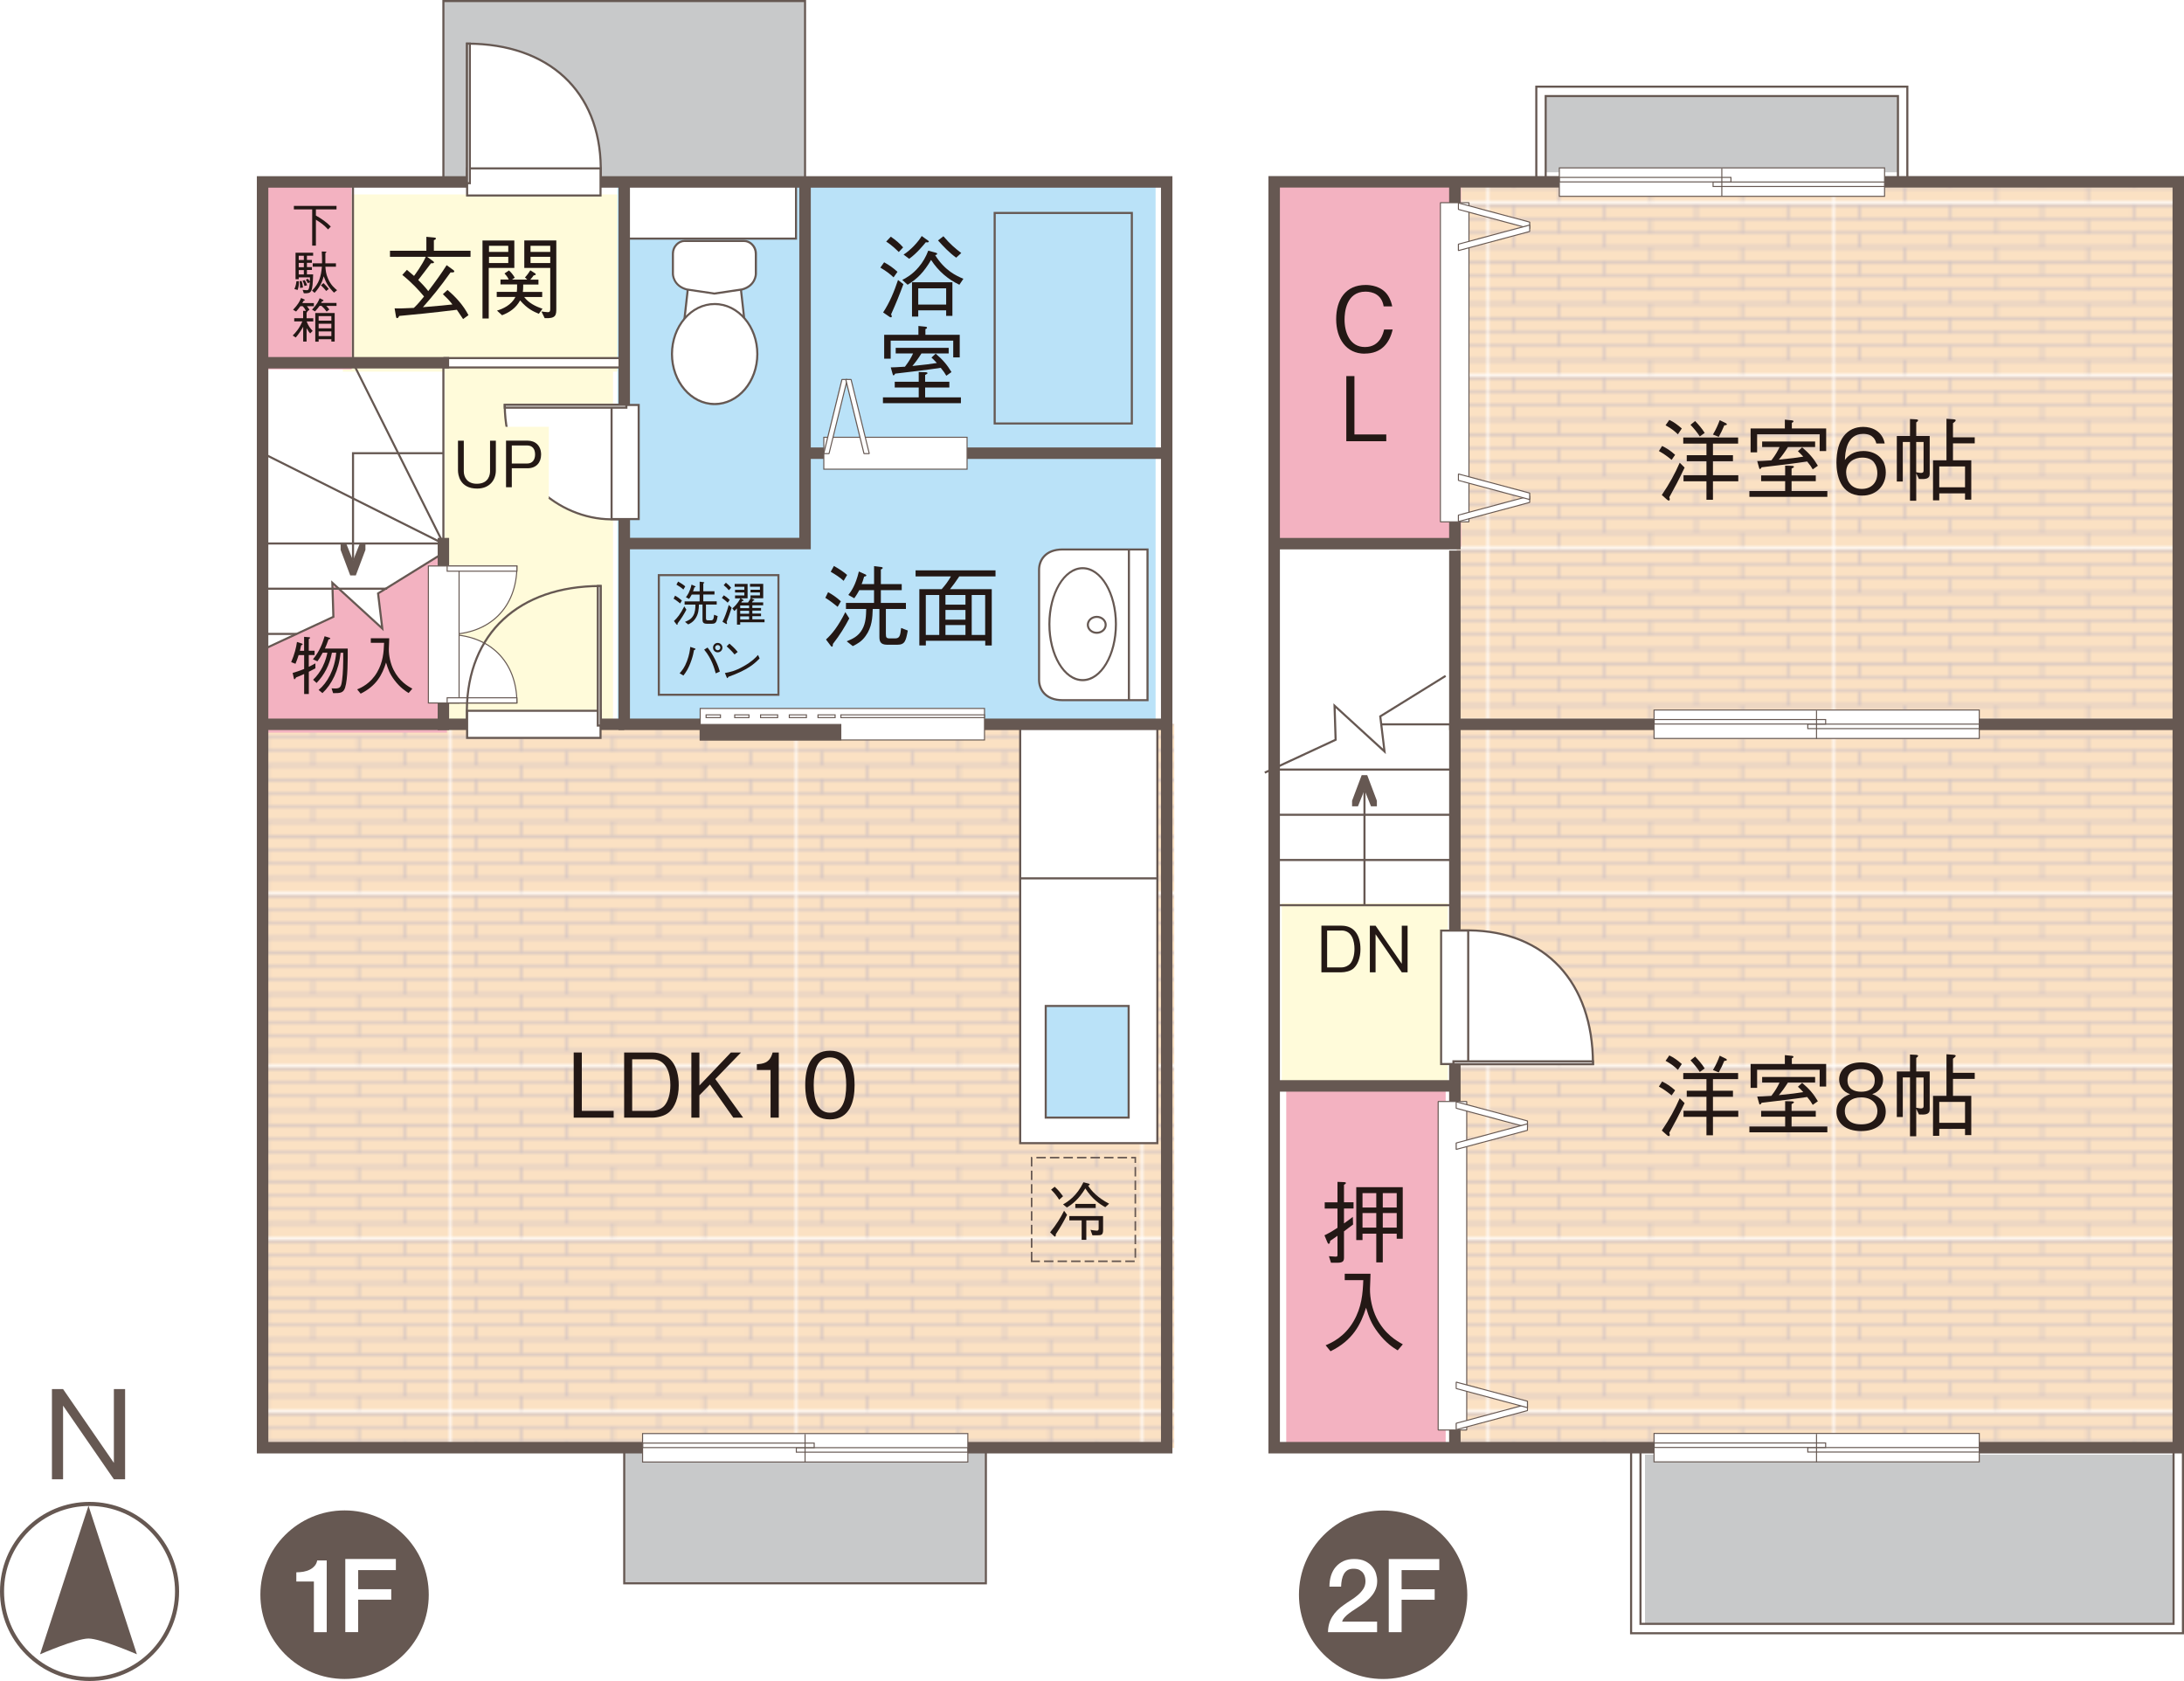 <?xml version="1.0" encoding="UTF-8"?><svg id="_イヤー_2" xmlns="http://www.w3.org/2000/svg" width="500" height="384.8" xmlns:xlink="http://www.w3.org/1999/xlink" viewBox="0 0 500 384.8"><defs><style>.cls-1{fill:#bae2f8;}.cls-2{fill:#fffbda;}.cls-3{fill:#fff;}.cls-4{fill:url(#_規パターンスウォッチ_26);}.cls-5{fill:#c8c9ca;}.cls-6{fill:#fbe1c3;}.cls-7{fill:#665852;}.cls-8{stroke:#c7bcc2;stroke-width:.5px;}.cls-8,.cls-9{fill:none;}.cls-10{fill:#f3b2c1;}.cls-11{fill:#231815;}</style><pattern id="_規パターンスウォッチ_26" x="0" y="0" width="106.35" height="51.29" patternTransform="translate(-2430.33 -1652.63) scale(.74 .76)" patternUnits="userSpaceOnUse" viewBox="0 0 106.35 51.29"><g><rect class="cls-9" width="106.35" height="51.29"/><rect class="cls-6" width="106.35" height="51.29"/><line class="cls-8" y1=".25" x2="106.35" y2=".25"/><line class="cls-8" y1="4.5" x2="106.35" y2="4.5"/><line class="cls-8" y1="8.75" x2="106.35" y2="8.75"/><line class="cls-8" y1="13" x2="106.35" y2="13"/><line class="cls-8" y1="17.25" x2="106.35" y2="17.25"/><line class="cls-8" y1="21.5" x2="106.35" y2="21.5"/><line class="cls-8" y1="25.75" x2="106.35" y2="25.75"/><line class="cls-8" y1="30.01" x2="106.35" y2="30.01"/><line class="cls-8" y1="34.26" x2="106.35" y2="34.26"/><line class="cls-8" y1="38.51" x2="106.35" y2="38.51"/><line class="cls-8" y1="42.76" x2="106.35" y2="42.76"/><line class="cls-8" y1="47.01" x2="106.35" y2="47.01"/><line class="cls-8" x1="7.54" y1=".25" x2="7.54" y2="4.5"/><line class="cls-8" x1="35.77" y1=".25" x2="35.77" y2="4.5"/><line class="cls-8" x1="64" y1=".25" x2="64" y2="4.5"/><line class="cls-8" x1="92.24" y1=".25" x2="92.24" y2="4.5"/><line class="cls-8" x1="21.66" y1="4.5" x2="21.66" y2="8.75"/><line class="cls-8" x1="49.89" y1="4.5" x2="49.89" y2="8.75"/><line class="cls-8" x1="78.12" y1="4.5" x2="78.12" y2="8.75"/><line class="cls-8" x1="7.54" y1="8.75" x2="7.54" y2="13"/><line class="cls-8" x1="35.77" y1="8.75" x2="35.77" y2="13"/><line class="cls-8" x1="64" y1="8.75" x2="64" y2="13"/><line class="cls-8" x1="92.24" y1="8.75" x2="92.24" y2="13"/><line class="cls-8" x1="21.66" y1="13.01" x2="21.66" y2="17.26"/><line class="cls-8" x1="49.89" y1="13.01" x2="49.89" y2="17.26"/><line class="cls-8" x1="78.12" y1="13.01" x2="78.12" y2="17.26"/><line class="cls-8" x1="7.54" y1="17.26" x2="7.54" y2="21.51"/><line class="cls-8" x1="35.77" y1="17.26" x2="35.77" y2="21.51"/><line class="cls-8" x1="64" y1="17.26" x2="64" y2="21.51"/><line class="cls-8" x1="92.24" y1="17.26" x2="92.24" y2="21.51"/><line class="cls-8" x1="21.66" y1="21.51" x2="21.66" y2="25.76"/><line class="cls-8" x1="49.89" y1="21.51" x2="49.89" y2="25.76"/><line class="cls-8" x1="78.12" y1="21.51" x2="78.12" y2="25.76"/><line class="cls-8" x1="7.54" y1="25.76" x2="7.54" y2="30.01"/><line class="cls-8" x1="35.77" y1="25.76" x2="35.77" y2="30.01"/><line class="cls-8" x1="64" y1="25.76" x2="64" y2="30.01"/><line class="cls-8" x1="92.24" y1="25.76" x2="92.24" y2="30.01"/><line class="cls-8" x1="21.66" y1="30.01" x2="21.66" y2="34.26"/><line class="cls-8" x1="49.89" y1="30.01" x2="49.89" y2="34.26"/><line class="cls-8" x1="78.12" y1="30.01" x2="78.12" y2="34.26"/><line class="cls-8" x1="7.54" y1="34.27" x2="7.54" y2="38.52"/><line class="cls-8" x1="35.77" y1="34.27" x2="35.77" y2="38.52"/><line class="cls-8" x1="64" y1="34.27" x2="64" y2="38.52"/><line class="cls-8" x1="92.24" y1="34.27" x2="92.24" y2="38.52"/><line class="cls-8" x1="21.66" y1="38.52" x2="21.66" y2="42.77"/><line class="cls-8" x1="49.89" y1="38.52" x2="49.89" y2="42.77"/><line class="cls-8" x1="78.12" y1="38.52" x2="78.12" y2="42.77"/><line class="cls-8" x1="7.54" y1="42.77" x2="7.54" y2="47.02"/><line class="cls-8" x1="35.77" y1="42.77" x2="35.77" y2="47.02"/><line class="cls-8" x1="64" y1="42.77" x2="64" y2="47.02"/><line class="cls-8" x1="92.24" y1="42.77" x2="92.24" y2="47.02"/><line class="cls-8" x1="21.66" y1="47.02" x2="21.66" y2="51.27"/><line class="cls-8" x1="49.89" y1="47.02" x2="49.89" y2="51.27"/><line class="cls-8" x1="78.12" y1="47.02" x2="78.12" y2="51.27"/></g></pattern></defs><g id="_イヤー_1-2"><g><g><path class="cls-7" d="M59.61,365.02c0-10.64,8.66-19.28,19.28-19.27,10.66,0,19.28,8.66,19.27,19.3,0,10.63-8.64,19.29-19.3,19.28-10.62,0-19.26-8.68-19.25-19.31Z"/><g><path class="cls-3" d="M67.84,359.92c.56,0,1.11-.05,1.64-.14,.53-.1,1.01-.25,1.44-.47,.43-.21,.8-.5,1.1-.84,.31-.35,.51-.77,.6-1.27h2.18v16.42h-2.94v-11.59h-4.02v-2.11Z"/><path class="cls-3" d="M79.07,356.87h11.56v2.54h-8.63v4.38h7.57v2.4h-7.58v7.43h-2.94v-16.75Z"/></g></g><g><path class="cls-7" d="M297.38,365.05c0-10.64,8.65-19.29,19.28-19.28,10.66,0,19.27,8.67,19.26,19.31,0,10.62-8.64,19.27-19.3,19.26-10.62,0-19.25-8.67-19.24-19.29Z"/><g><path class="cls-3" d="M315.24,373.62h-11.21c.02-1.37,.35-2.56,.99-3.57,.64-1.01,1.52-1.9,2.63-2.65,.53-.39,1.09-.77,1.67-1.13,.58-.37,1.11-.76,1.6-1.19,.49-.42,.88-.88,1.2-1.37,.31-.49,.48-1.06,.49-1.7,0-.3-.03-.61-.1-.95-.07-.34-.21-.65-.41-.94-.2-.29-.49-.53-.84-.73-.36-.2-.83-.29-1.41-.29-.53,0-.97,.11-1.32,.31-.35,.21-.63,.5-.85,.87-.21,.37-.37,.8-.47,1.3-.1,.5-.16,1.04-.18,1.62h-2.67c0-.91,.12-1.75,.36-2.52,.24-.77,.61-1.44,1.09-2s1.07-1,1.77-1.33c.7-.32,1.5-.48,2.43-.48,1,0,1.84,.16,2.51,.49,.67,.33,1.22,.74,1.63,1.24,.41,.5,.71,1.04,.88,1.63,.17,.59,.26,1.15,.26,1.68,0,.66-.1,1.25-.31,1.78-.2,.53-.48,1.02-.82,1.46-.35,.45-.74,.85-1.17,1.23-.44,.38-.89,.73-1.36,1.05-.47,.33-.94,.64-1.41,.94-.47,.3-.9,.59-1.3,.89-.4,.29-.75,.6-1.04,.92-.3,.32-.5,.66-.61,1.02h8v2.4Z"/><path class="cls-3" d="M317.95,356.88h11.56v2.54h-8.63v4.38h7.57v2.4h-7.57v7.43h-2.94v-16.75Z"/></g></g><g><path class="cls-7" d="M20.51,384.8h-.01c-5.48,0-10.62-2.13-14.49-6C2.13,374.93,0,369.78,0,364.3c0-5.48,2.13-10.63,6-14.5,3.87-3.87,9.02-6,14.5-6,11.3,0,20.5,9.2,20.5,20.51,0,5.48-2.13,10.62-6.01,14.49-3.87,3.87-9.01,6-14.49,6Zm0-.92h0c5.22,0,10.14-2.04,13.83-5.73s5.73-8.61,5.73-13.84c0-10.8-8.78-19.58-19.57-19.58-5.23,0-10.15,2.04-13.84,5.73-3.7,3.7-5.74,8.62-5.73,13.85,0,5.23,2.03,10.14,5.73,13.84,3.7,3.7,8.61,5.73,13.84,5.73h0Z"/><path class="cls-7" d="M20.26,344.68l11.08,34.01s-8.28-3.61-11.08-3.61c-2.81,0-11.09,3.61-11.09,3.61l11.09-34.01Z"/><path class="cls-7" d="M26.07,338.63l-11.63-16.86v16.86h-2.55v-20.65h2.55l11.63,16.89v-16.89h2.57v20.65h-2.57Z"/></g><g><rect class="cls-4" x="58.93" y="165.68" width="209.89" height="165.78"/><rect class="cls-5" x="376.6" y="332.99" width="122.18" height="40.05"/><rect class="cls-5" x="352.26" y="21.19" width="82.13" height="18.25"/><rect class="cls-4" x="333.5" y="42.49" width="165.28" height="289.49"/><rect class="cls-2" x="293.45" y="206.75" width="38.02" height="42.59"/><rect class="cls-2" x="101.82" y="76.96" width="38.53" height="87.71"/><rect class="cls-2" x="78.49" y="44.51" width="63.37" height="40.56"/><path class="cls-10" d="M101.51,126.58l-14.96,9.26,.97,8.03-11.44-10.47,.24,7.79-16.21,7.53v18.99h42.21s-1.11-41.13-.81-41.13Z"/><rect class="cls-1" x="141.36" y="40.46" width="123.2" height="126.24"/><rect class="cls-10" x="294.47" y="248.32" width="36.5" height="82.64"/><rect class="cls-10" x="291.93" y="40.97" width="42.59" height="84.16"/><rect class="cls-10" x="60.75" y="41.47" width="19.77" height="43.09"/><g><g><rect class="cls-3" x="233.56" y="165.81" width="31.4" height="95.87"/><path class="cls-7" d="M265.2,261.92h-31.88v-96.35h31.88v96.35Zm-31.4-.48h30.92v-95.39h-30.92v95.39Z"/></g><g><rect class="cls-5" x="142.91" y="331.39" width="82.79" height="31.05"/><path class="cls-7" d="M225.94,362.68h-83.27v-31.53h83.27v31.53Zm-82.79-.48h82.32v-30.57h-82.32v30.57Z"/></g><g><rect class="cls-5" x="101.51" y=".24" width="82.79" height="41.41"/><path class="cls-7" d="M184.54,41.89H101.27V0h83.27V41.89Zm-82.79-.48h82.32V.48H101.75V41.41Z"/></g><g><rect class="cls-3" x="142.91" y="41.62" width="39.32" height="13.01"/><path class="cls-7" d="M182.47,54.86h-39.8v-13.48h39.8v13.48Zm-39.32-.48h38.85v-12.53h-38.85v12.53Z"/></g><g><path class="cls-11" d="M189.59,135.56c.96,.53,1.82,1.1,2.92,2.08l-.74,1.27c-.61-.49-1.76-1.43-2.82-2.06l.63-1.29Zm4.84,6c-1.1,2.08-2.1,3.72-3.74,5.84-.02,.33-.02,.63-.24,.63-.08,0-.14-.04-.29-.23l-1.06-1.41c1.35-1.24,2.74-2.9,4.43-6.27l.9,1.43Zm-3.51-12.01c1.31,.76,2.27,1.39,3.02,2.06l-.8,1.35c-.84-.78-1.82-1.41-2.96-2.08l.74-1.33Zm9.19,4.15v-4.11l1.61,.2c.21,.04,.37,.08,.37,.21,0,.16-.23,.27-.43,.37v3.33h4.78v1.39h-4.78v2.92h5.74v1.39h-4.59v5.64c0,.92,.12,1.1,.96,1.1h1.14c1.06,0,1.2-.63,1.39-2.39l1.53,.59c-.45,2.37-.63,3.25-2.45,3.25h-2.25c-1.7,0-1.8-.92-1.8-1.9v-6.29h-1.53c-.06,1.92-.14,4.15-1.65,6.21-.88,1.22-1.8,1.74-2.92,2.29l-1.39-1.1c1.29-.53,2.65-1.1,3.55-2.72,.84-1.47,.88-3.12,.92-4.68h-4.64v-1.39h6.43v-2.92h-3.37c-.67,1.23-.96,1.57-1.16,1.86l-1.35-.76c.67-.86,1.65-2.2,2.41-5.37l1.51,.68c.1,.06,.2,.12,.2,.22,0,.16-.23,.23-.51,.29-.22,.84-.39,1.23-.57,1.7h2.84Z"/><path class="cls-11" d="M219.61,131.95c-.8,1.22-1.37,1.98-2.12,2.92h9.56v12.89h-1.49v-1.08h-13.6v1.06h-1.49v-12.87h5.11c.84-.94,1.43-1.72,2.12-2.92h-8.09v-1.39h18.3v1.39h-8.29Zm-4.58,4.25h-3.08v9.15h3.08v-9.15Zm6,0h-4.58v2.21h4.58v-2.21Zm0,3.43h-4.58v2.22h4.58v-2.22Zm0,3.45h-4.58v2.27h4.58v-2.27Zm4.51-6.88h-3.08v9.15h3.08v-9.15Z"/></g><g><path class="cls-11" d="M204.57,63.49c-.71-.68-1.59-1.39-3.02-2.23l.86-1.22c1.14,.63,2.06,1.27,3.06,2.18l-.9,1.27Zm-.57,8.47c.12,.23,.16,.35,.16,.47s-.08,.21-.2,.21c-.1,0-.24-.08-.29-.1l-1.49-1.02c1.51-2.29,2.55-4.84,3.41-7.43l1.23,.96c-.9,2.45-1.61,4.21-2.82,6.92Zm1.76-14.27c-.33-.33-1.51-1.53-2.88-2.39l1.06-1.12c1.12,.78,2.04,1.53,2.82,2.45l-1,1.06Zm13.87,7.49c-2.53-1.21-4.76-3.04-6.47-5.68-1.66,2.82-3.15,4.33-5.37,5.68l-1.23-1.1c.88-.45,2.35-1.25,3.78-2.96,.94-1.1,1.67-2.39,2.17-3.74l1.74,.47c.08,.02,.31,.1,.31,.24,0,.22-.29,.26-.47,.31,2.21,3.55,4.9,4.78,6.47,5.41l-.92,1.37Zm-7.68-9.72c-.37,.45-2.06,2.55-3.8,3.78l-1.29-.96c1.67-1.06,3.35-2.9,4.15-4.25l1.49,1.06c.12,.08,.14,.16,.14,.2,0,.23-.37,.21-.7,.16Zm4.66,16.85v-1.27h-6.39v1.43h-1.43v-7.86h9.25v7.7h-1.43Zm0-6.31h-6.39v3.72h6.39v-3.72Zm2.29-7.02c-1.55-1.12-2.88-2.51-4.15-3.94l1.23-.96c1.55,1.82,2.8,2.86,4.09,3.84l-1.16,1.06Z"/><path class="cls-11" d="M210.33,85.16l1.59,.04c.39,.02,.43,.18,.43,.22,0,.13-.33,.29-.55,.41v1.55h5.54v1.33h-5.54v2.25h8.19v1.33h-17.85v-1.33h8.19v-2.25h-5.49v-1.33h5.49v-2.23Zm-.06-10.54l1.57,.16c.16,.02,.39,.04,.39,.24,0,.14-.1,.21-.37,.33v1.29h7.86v5.17h-1.49v-3.84h-14.32v4.14h-1.49v-5.47h7.84v-2.02Zm6.37,11.38c-.33-.59-.61-1-1.27-1.8-2.92,.45-7.27,.96-10.42,1.33-.14,.22-.24,.39-.39,.39-.12,0-.16-.12-.2-.29l-.43-1.53c.65-.02,1.35-.02,3.25-.16,.98-1.29,1.43-2.11,1.86-3.04h-3.98v-1.27h12.13v1.27h-6.23c-.74,1.18-1.33,1.98-2.08,2.88,2.9-.29,4.15-.45,5.6-.69-.65-.7-.88-.92-1.23-1.23l.96-.9c1.63,1.37,2.65,2.59,3.62,4.21l-1.18,.84Z"/></g><g><path class="cls-11" d="M154.55,136.35c.51,.28,.97,.59,1.56,1.11l-.39,.68c-.33-.26-.94-.77-1.51-1.1l.34-.69Zm2.59,3.21c-.59,1.12-1.13,1.99-2,3.13-.01,.17-.01,.34-.13,.34-.04,0-.08-.02-.15-.12l-.57-.75c.72-.67,1.47-1.55,2.37-3.36l.48,.77Zm-1.88-6.43c.7,.4,1.22,.74,1.62,1.1l-.43,.72c-.45-.42-.97-.76-1.59-1.12l.39-.71Zm4.92,2.22v-2.2l.86,.11c.11,.02,.2,.04,.2,.11,0,.09-.12,.14-.23,.2v1.78h2.56v.74h-2.56v1.56h3.07v.74h-2.46v3.02c0,.49,.07,.59,.51,.59h.61c.57,0,.64-.34,.74-1.28l.82,.32c-.24,1.27-.34,1.74-1.31,1.74h-1.2c-.91,0-.96-.49-.96-1.02v-3.37h-.82c-.03,1.03-.08,2.22-.89,3.32-.47,.66-.96,.93-1.56,1.23l-.74-.59c.69-.28,1.42-.59,1.9-1.45,.45-.79,.47-1.67,.49-2.5h-2.48v-.74h3.44v-1.56h-1.8c-.36,.66-.51,.84-.62,1l-.72-.4c.36-.46,.89-1.18,1.29-2.88l.81,.36c.05,.03,.11,.07,.11,.12,0,.09-.12,.12-.27,.15-.12,.45-.21,.65-.31,.91h1.52Z"/><path class="cls-11" d="M166.59,137.95c-.37-.37-.82-.72-1.33-1.08l.45-.6c.47,.3,.85,.58,1.35,1.06l-.46,.62Zm-.24,4.43c.05,.13,.1,.24,.1,.35,0,.07-.03,.12-.1,.12-.08,0-.17-.05-.24-.1l-.71-.42c.48-.94,.95-2.14,1.44-3.85l.66,.63c-.4,1.29-.72,2.18-1.15,3.26Zm.52-7.27c-.39-.47-.71-.77-1.19-1.15l.5-.57c.48,.38,.81,.68,1.2,1.14l-.51,.58Zm2.59,7.37v.51h-.74v-3.73c-.28,.34-.45,.47-.59,.6l-.48-.59c.32-.26,1.22-1.01,1.84-2.3h-1.21v-.66h2.13v-.68h-2.13v-.62h2.13v-.69h-2.22v-.66h2.96v3.3h-1.55l.5,.34c.11,.08,.14,.09,.14,.15,0,.1-.13,.11-.32,.13-.04,.08-.16,.26-.22,.34h1.55c.43-.6,.54-.83,.59-.96h-.02v-.66h2.16v-.68h-2.16v-.62h2.16v-.69h-2.27v-.66h3.02v3.3h-2.8l.62,.27c.06,.02,.15,.08,.15,.15,0,.11-.19,.12-.3,.13-.14,.25-.18,.31-.25,.4h2.57v.66h-2.48v.61h1.99v.6h-1.99v.68h1.99v.6h-1.99v.73h2.79v.66h-5.58Zm2.04-3.88h-2.04v.61h2.04v-.61Zm0,1.21h-2.04v.68h2.04v-.68Zm0,1.28h-2.04v.73h2.04v-.73Z"/><path class="cls-11" d="M155.6,154.11c.55-.62,1.13-1.29,1.69-2.81,.52-1.39,.65-2.42,.74-3.22l.96,.32c.15,.05,.24,.1,.24,.18,0,.11-.14,.16-.34,.23-.11,.6-.25,1.31-.57,2.25-.7,2.09-1.43,3.03-1.86,3.58l-.88-.52Zm6.38-5.89c.52,.69,1.09,1.44,1.79,2.86,.64,1.31,.85,2.05,1.03,2.64l-.94,.43c-.3-1.1-.9-3.36-2.65-5.44l.77-.48Zm1.26,.03c0-.61,.48-1.08,1.07-1.08s1.08,.48,1.08,1.08-.49,1.08-1.08,1.08-1.07-.46-1.07-1.08Zm1.67,0c0-.34-.26-.59-.59-.59s-.6,.27-.6,.59c0,.34,.29,.6,.59,.6,.33,0,.6-.25,.6-.6Z"/><path class="cls-11" d="M173.91,150.72c-1.23,1.22-2.56,2.56-7.17,4.22-.01,.02-.13,.29-.2,.29-.09,0-.14-.13-.21-.27l-.37-.9c1.08-.2,2.27-.4,4.29-1.55,1.9-1.07,2.67-1.9,3.29-2.58l.37,.8Zm-5.75-.91c-.54-.68-1.16-1.28-1.8-1.86l.63-.62c.34,.28,1.27,1.1,1.9,1.91l-.73,.57Z"/></g><path class="cls-7" d="M81.05,83.29h-21.18V41.41h21.18v41.87Zm-20.7-.48h20.22V41.89h-20.22v40.92Z"/><rect class="cls-7" x="101.51" y="81.73" width="41.4" height="2.62"/><rect class="cls-3" x="101.51" y="82.21" width="41.4" height="1.67"/><g><polygon class="cls-7" points="310.89 184.57 312.38 180.85 313.87 184.57 315.22 184.57 315.22 183.3 313.01 177.44 312.47 177.44 312.28 177.44 311.74 177.44 309.54 183.3 309.54 184.57 310.89 184.57"/><rect class="cls-7" x="312.14" y="180.85" width=".48" height="26.35"/></g><g><polygon class="cls-7" points="82.31 124.59 80.82 128.31 79.33 124.59 77.98 124.59 77.98 125.87 80.18 131.72 80.73 131.72 80.91 131.72 81.46 131.72 83.66 125.87 83.66 124.59 82.31 124.59"/><polygon class="cls-7" points="81.06 128.31 80.58 128.31 80.58 103.51 101.51 103.51 101.51 103.98 81.06 103.98 81.06 128.31"/></g><polygon class="cls-7" points="500 374.11 373.18 374.11 373.18 331.4 375.81 331.4 375.81 371.48 497.37 371.48 497.37 331.4 500 331.4 500 374.11"/><polygon class="cls-3" points="499.52 373.63 373.66 373.63 373.66 331.4 375.33 331.4 375.33 371.96 497.85 371.96 497.85 331.4 499.52 331.4 499.52 373.63"/><polygon class="cls-7" points="436.9 41.62 434.27 41.62 434.27 22.23 354.1 22.23 354.1 41.62 351.48 41.62 351.48 19.6 436.9 19.6 436.9 41.62"/><polygon class="cls-3" points="436.42 41.62 434.75 41.62 434.75 21.75 353.63 21.75 353.63 41.62 351.96 41.62 351.96 20.08 436.42 20.08 436.42 41.62"/><polygon class="cls-7" points="185.62 125.74 141.6 125.74 141.6 41.65 144.22 41.65 144.22 123.11 182.99 123.11 182.99 41.65 185.62 41.65 185.62 125.74"/><rect class="cls-7" x="184.31" y="102.43" width="82.79" height="2.62"/><polygon class="cls-7" points="267.1 167.12 141.6 167.12 141.6 114.06 144.22 114.06 144.22 164.49 267.1 164.49 267.1 167.12"/><path class="cls-7" d="M268.41,332.71H58.8V40.34h209.61V332.71Zm-206.98-2.63h204.36V42.96H61.43V330.08Z"/><path class="cls-7" d="M500,332.71h-209.61V40.3h209.61V332.71Zm-206.98-2.63h204.36V42.93h-204.36V330.09Z"/><rect class="cls-7" x="58.8" y="81.73" width="44.02" height="2.62"/><rect class="cls-7" x="100.2" y="123.13" width="2.62" height="43.99"/><rect class="cls-7" x="60.12" y="164.49" width="82.79" height="2.62"/><polygon class="cls-7" points="334.39 125.76 291.68 125.76 291.68 123.14 331.76 123.14 331.76 41.62 334.39 41.62 334.39 125.76"/><polygon class="cls-7" points="498.66 167.12 331.76 167.12 331.76 126.03 334.39 126.03 334.39 164.49 498.66 164.49 498.66 167.12"/><rect class="cls-7" x="331.76" y="165.81" width="2.63" height="165.59"/><rect class="cls-7" x="291.68" y="247.26" width="41.4" height="2.63"/><polygon class="cls-7" points="101.3 124.55 80.6 83.15 81.03 82.94 101.27 123.43 101.27 83.05 101.75 83.05 101.75 124.44 101.3 124.55"/><rect class="cls-7" x="80.58" y="90.95" width=".48" height="46.28" transform="translate(-57.38 135.35) rotate(-63.43)"/><rect class="cls-7" x="60.12" y="124.17" width="41.4" height=".48"/><rect class="cls-7" x="60.12" y="134.52" width="28.51" height=".48"/><rect class="cls-7" x="60.12" y="144.87" width="7.81" height=".48"/><rect class="cls-7" x="316.04" y="165.57" width="17.03" height=".48"/><rect class="cls-7" x="291.68" y="175.92" width="41.4" height=".48"/><rect class="cls-7" x="291.68" y="186.27" width="41.4" height=".48"/><rect class="cls-7" x="291.68" y="196.62" width="41.4" height=".48"/><rect class="cls-7" x="291.68" y="206.97" width="41.4" height=".48"/><polygon class="cls-7" points="60.22 148.94 60.02 148.51 76.08 141.05 75.83 132.85 87.21 143.26 86.3 135.72 101.39 126.37 101.64 126.78 86.81 135.96 87.84 144.48 76.34 133.96 76.57 141.35 76.43 141.41 60.22 148.94"/><polygon class="cls-7" points="289.66 177.09 289.46 176.65 305.53 169.19 305.27 160.99 316.66 171.4 315.74 163.86 330.83 154.52 331.08 154.92 316.25 164.11 317.28 172.63 305.79 162.11 306.02 169.49 289.66 177.09"/><g><g><path class="cls-3" d="M143.47,92.68h-27.92c0,15.88,12.19,26.06,24.26,26.2h3.65v-26.2Z"/><path class="cls-7" d="M143.71,119.12h-3.89c-12.05-.14-24.5-10.06-24.5-26.44v-.24h28.39v26.67Zm-27.91-26.2c.12,15.94,12.27,25.59,24.03,25.72h3.41v-25.72h-27.44Z"/></g><g><rect class="cls-3" x="140.01" y="92.7" width="6.21" height="26.12"/><path class="cls-7" d="M146.46,119.06h-6.68v-26.6h6.68v26.6Zm-6.21-.48h5.73v-25.64h-5.73v25.64Z"/></g><g><rect class="cls-3" x="115.56" y="92.68" width="27.84" height=".64"/><path class="cls-7" d="M143.64,93.56h-28.32v-1.12h28.32v1.12Zm-27.84-.48h27.36v-.17h-27.36v.17Z"/></g></g><g><g><path class="cls-3" d="M332.67,243.59h32.02c0-20.07-12.15-30.44-28.37-30.62h-3.65v30.62Z"/><path class="cls-7" d="M364.93,243.83h-32.5v-31.1h3.89c17.65,.2,28.61,12.02,28.61,30.86v.24Zm-32.02-.48h31.54c-.09-18.41-10.85-29.95-28.13-30.14h-3.41v30.14Z"/></g><g><rect class="cls-3" x="329.92" y="213.03" width="6.21" height="30.54"/><path class="cls-7" d="M336.37,243.81h-6.68v-31.02h6.68v31.02Zm-6.21-.48h5.73v-30.07h-5.73v30.07Z"/></g><g><rect class="cls-3" x="332.74" y="242.95" width="31.95" height=".64"/><path class="cls-7" d="M364.93,243.83h-32.42v-1.12h32.42v1.12Zm-31.95-.48h31.47v-.16h-31.47v.16Z"/></g></g><g><g><path class="cls-3" d="M106.92,42.01V9.99c20.07,0,30.44,12.15,30.62,28.37v3.65h-30.62Z"/><path class="cls-7" d="M137.78,42.25h-31.1V9.75h.24c18.84,0,30.66,10.96,30.86,28.6v3.89Zm-30.62-.48h30.14v-3.41c-.2-17.28-11.74-28.04-30.14-28.13v31.54Z"/></g><g><rect class="cls-3" x="106.94" y="38.55" width="30.54" height="6.21"/><path class="cls-7" d="M137.72,44.99h-31.02v-6.68h31.02v6.68Zm-30.54-.48h30.07v-5.73h-30.07v5.73Z"/></g><g><rect class="cls-3" x="106.92" y="9.99" width=".64" height="31.95"/><path class="cls-7" d="M107.8,42.17h-1.12V9.75h1.12V42.17Zm-.64-.48h.17V10.23h-.17v31.47Z"/></g></g><g><g><rect class="cls-3" x="329.76" y="46.4" width="6.54" height="73.06"/><path class="cls-7" d="M336.3,119.57h-6.54l-.12-.12V46.4l.12-.12h6.54l.12,.12V119.45l-.12,.12Zm-6.42-.24h6.3V46.52h-6.3V119.33Z"/></g><g><polygon class="cls-3" points="350.21 50.84 350.2 52.31 333.89 47.94 333.88 46.46 350.21 50.84"/><path class="cls-7" d="M350.17,52.43l-16.31-4.38-.09-.11v-1.47l.14-.12,16.33,4.38,.09,.12v1.47l-.16,.11Zm-16.16-4.58l16.07,4.31v-1.23l-16.08-4.31v1.23Z"/></g><g><polygon class="cls-3" points="350.21 52.99 350.2 51.51 333.89 55.89 333.88 57.36 350.21 52.99"/><path class="cls-7" d="M333.91,57.48l-.15-.12v-1.47l.1-.11,16.31-4.38,.15,.11v1.47l-.08,.12-16.33,4.38Zm.1-1.5v1.23l16.08-4.31v-1.23l-16.08,4.31Z"/></g><g><polygon class="cls-3" points="350.21 115.01 350.2 113.54 333.89 117.91 333.88 119.39 350.21 115.01"/><path class="cls-7" d="M333.91,119.5l-.15-.12v-1.47l.1-.11,16.31-4.38,.15,.11v1.47l-.08,.12-16.33,4.38Zm.1-1.5v1.23l16.08-4.31v-1.23l-16.08,4.31Z"/></g><g><polygon class="cls-3" points="350.21 112.87 350.2 114.34 333.89 109.96 333.88 108.49 350.21 112.87"/><path class="cls-7" d="M350.17,114.46l-16.31-4.38-.09-.11v-1.47l.14-.12,16.33,4.38,.09,.12v1.47l-.16,.11Zm-16.16-4.58l16.07,4.31v-1.23l-16.08-4.31v1.23Z"/></g></g><g><g><rect class="cls-3" x="356.99" y="38.43" width="74.46" height="6.51"/><path class="cls-7" d="M431.57,45.06h-74.7v-6.75h74.7v6.75Zm-74.46-.24h74.22v-6.27h-74.22v6.27Z"/></g><g><rect class="cls-3" x="392.19" y="41.66" width="39.25" height="1.03"/><path class="cls-7" d="M431.56,42.81h-39.49v-1.27h39.49v1.27Zm-39.25-.24h39.01v-.79h-39.01v.79Z"/></g><g><rect class="cls-3" x="357.03" y="40.61" width="39.25" height="1.03"/><path class="cls-7" d="M396.4,41.76h-39.49v-1.27h39.49v1.27Zm-39.25-.24h39.01v-.79h-39.01v.79Z"/></g><rect class="cls-7" x="394.07" y="38.55" width=".24" height="6.45"/></g><g><g><rect class="cls-3" x="378.67" y="328.13" width="74.46" height="6.51"/><path class="cls-7" d="M453.25,334.76h-74.7v-6.75h74.7v6.75Zm-74.46-.24h74.22v-6.27h-74.22v6.27Z"/></g><g><rect class="cls-3" x="413.87" y="331.35" width="39.25" height="1.03"/><path class="cls-7" d="M453.24,332.51h-39.49v-1.27h39.49v1.27Zm-39.25-.24h39.01v-.79h-39.01v.79Z"/></g><g><rect class="cls-3" x="378.72" y="330.3" width="39.25" height="1.03"/><path class="cls-7" d="M418.08,331.46h-39.49v-1.27h39.49v1.27Zm-39.25-.24h39.01v-.79h-39.01v.79Z"/></g><rect class="cls-7" x="415.75" y="328.25" width=".24" height="6.45"/></g><g><g><rect class="cls-3" x="378.67" y="162.53" width="74.46" height="6.51"/><path class="cls-7" d="M453.25,169.16h-74.7v-6.75h74.7v6.75Zm-74.46-.24h74.22v-6.27h-74.22v6.27Z"/></g><g><rect class="cls-3" x="413.87" y="165.76" width="39.25" height="1.03"/><path class="cls-7" d="M453.24,166.91h-39.49v-1.27h39.49v1.27Zm-39.25-.24h39.01v-.79h-39.01v.79Z"/></g><g><rect class="cls-3" x="378.72" y="164.71" width="39.25" height="1.03"/><path class="cls-7" d="M418.08,165.86h-39.49v-1.27h39.49v1.27Zm-39.25-.24h39.01v-.79h-39.01v.79Z"/></g><rect class="cls-7" x="415.75" y="162.65" width=".24" height="6.45"/></g><g><g><rect class="cls-3" x="147.11" y="328.16" width="74.46" height="6.51"/><path class="cls-7" d="M221.69,334.79h-74.7v-6.75h74.7v6.75Zm-74.46-.24h74.23v-6.27h-74.23v6.27Z"/></g><g><rect class="cls-3" x="182.31" y="331.38" width="39.25" height="1.03"/><path class="cls-7" d="M221.68,332.54h-39.49v-1.27h39.49v1.27Zm-39.25-.24h39.01v-.79h-39.01v.79Z"/></g><g><rect class="cls-3" x="147.16" y="330.33" width="39.25" height="1.03"/><path class="cls-7" d="M186.52,331.49h-39.49v-1.27h39.49v1.27Zm-39.25-.24h39.01v-.79h-39.01v.79Z"/></g><rect class="cls-7" x="184.19" y="328.28" width=".24" height="6.45"/></g><g><g><rect class="cls-3" x="160.3" y="162.17" width="65.09" height="7.22"/><path class="cls-7" d="M225.51,169.51h-65.33v-7.46h65.33v7.46Zm-65.09-.24h64.85v-6.98h-64.85v6.98Z"/></g><g><rect class="cls-7" x="160.3" y="165.83" width="32.19" height="3.53"/><path class="cls-7" d="M192.61,169.48h-32.43v-3.76h32.43v3.76Zm-32.19-.24h31.95v-3.29h-31.95v3.29Z"/></g><g><rect class="cls-3" x="192.51" y="163.64" width="32.88" height=".63"/><path class="cls-7" d="M225.51,164.39h-33.12v-.87h33.12v.87Zm-32.88-.24h32.64v-.4h-32.64v.4Z"/></g><g><rect class="cls-3" x="187.27" y="163.64" width="3.92" height=".63"/><path class="cls-7" d="M191.31,164.39h-4.16v-.87h4.16v.87Zm-3.92-.24h3.68v-.4h-3.68v.4Z"/></g><g><rect class="cls-3" x="180.7" y="163.64" width="3.92" height=".63"/><path class="cls-7" d="M184.74,164.39h-4.16v-.87h4.16v.87Zm-3.92-.24h3.68v-.4h-3.68v.4Z"/></g><g><rect class="cls-3" x="174.12" y="163.64" width="3.92" height=".63"/><path class="cls-7" d="M178.16,164.39h-4.16v-.87h4.16v.87Zm-3.92-.24h3.68v-.4h-3.68v.4Z"/></g><g><rect class="cls-3" x="168.2" y="163.64" width="3.27" height=".63"/><path class="cls-7" d="M171.59,164.39h-3.51v-.87h3.51v.87Zm-3.27-.24h3.03v-.4h-3.03v.4Z"/></g><g><rect class="cls-3" x="161.65" y="163.64" width="3.29" height=".63"/><path class="cls-7" d="M165.06,164.39h-3.53v-.87h3.53v.87Zm-3.29-.24h3.05v-.4h-3.05v.4Z"/></g></g><g><g><path class="cls-3" d="M262.71,160.27h-19.42c-4.11,0-5.41-2.65-5.41-4.66v-25.19c0-2.01,1.3-4.66,5.41-4.66h19.42v34.5Z"/><path class="cls-7" d="M262.95,160.51h-19.66c-4.17,0-5.65-2.64-5.65-4.89v-25.19c0-2.26,1.48-4.89,5.65-4.89h19.66v34.98Zm-19.66-34.5c-3.82,0-5.17,2.38-5.17,4.42v25.19c0,2.04,1.35,4.42,5.17,4.42h19.18v-34.03h-19.18Z"/></g><path class="cls-7" d="M247.86,155.93c-4.33,0-7.85-5.86-7.85-13.05s3.52-13.05,7.85-13.05,7.85,5.85,7.85,13.05-3.52,13.05-7.85,13.05Zm0-25.63c-4.07,0-7.38,5.64-7.38,12.57s3.31,12.58,7.38,12.58,7.38-5.64,7.38-12.58-3.31-12.57-7.38-12.57Z"/><path class="cls-7" d="M251.09,145.09c-1.26,0-2.28-.93-2.28-2.06s1.02-2.06,2.28-2.06,2.28,.93,2.28,2.06-1.02,2.06-2.28,2.06Zm0-3.65c-1,0-1.81,.71-1.81,1.59s.81,1.59,1.81,1.59,1.81-.71,1.81-1.59-.81-1.59-1.81-1.59Z"/><rect class="cls-7" x="258.21" y="125.77" width=".48" height="34.5"/></g><g><g><path class="cls-3" d="M102.39,160.92h15.95c0-9.43-6.12-15.68-15.93-15.68l-.02,15.68Z"/><path class="cls-7" d="M118.46,161.04h-16.19v-.12l.02-15.8h.12c9.75,0,16.05,6.2,16.05,15.8v.12Zm-15.95-.24h15.71c-.05-9.34-6.19-15.39-15.69-15.44l-.02,15.44Z"/></g><g><path class="cls-3" d="M102.39,129.56h15.95c0,9.43-6.12,15.68-15.93,15.68l-.02-15.68Z"/><path class="cls-7" d="M102.41,145.36h-.12v-.12l-.02-15.8h16.19v.12c0,9.6-6.3,15.8-16.05,15.8Zm.1-15.68l.02,15.44c9.49-.05,15.64-6.09,15.69-15.44h-15.71Z"/></g><g><rect class="cls-3" x="98.08" y="129.56" width="7.03" height="31.36"/><path class="cls-7" d="M105.22,161.04h-7.27v-31.6h7.27v31.6Zm-7.03-.24h6.79v-31.12h-6.79v31.12Z"/></g><g><rect class="cls-3" x="102.37" y="159.73" width="15.97" height="1.19"/><path class="cls-7" d="M118.46,161.04h-16.21v-1.43h16.21v1.43Zm-15.97-.24h15.73v-.95h-15.73v.95Z"/></g><g><rect class="cls-3" x="102.37" y="129.56" width="15.97" height="1.19"/><path class="cls-7" d="M118.46,130.87h-16.21v-1.43h16.21v1.43Zm-15.97-.24h15.73v-.95h-15.73v.95Z"/></g></g><g><g><polygon class="cls-3" points="156.24 77.11 157.95 61.93 169.14 61.93 170.85 77.11 156.24 77.11"/><path class="cls-7" d="M171.11,77.35h-15.14l1.76-15.66h11.62l1.76,15.66Zm-14.6-.48h14.07l-1.65-14.71h-10.77l-1.65,14.71Z"/></g><g><path class="cls-3" d="M163.61,92.51c5.4,0,9.77-5.13,9.77-11.45s-4.38-11.45-9.77-11.45-9.77,5.13-9.77,11.45,4.38,11.45,9.77,11.45Z"/><path class="cls-7" d="M163.61,92.74c-5.52,0-10.01-5.24-10.01-11.69s4.49-11.69,10.01-11.69,10.01,5.24,10.01,11.69-4.49,11.69-10.01,11.69Zm0-22.91c-5.26,0-9.53,5.03-9.53,11.21s4.28,11.21,9.53,11.21,9.53-5.03,9.53-11.21-4.28-11.21-9.53-11.21Z"/></g><g><path class="cls-3" d="M163.55,67.2l6.33-.94c3.16-.85,3.16-3.53,3.16-3.53v-4.62c0-1.7-1.34-2.95-2.68-2.95h-13.63c-1.34,0-2.68,1.25-2.68,2.95v4.62s0,2.68,3.16,3.53l6.33,.94Z"/><path class="cls-7" d="M163.55,67.44l-6.36-.95c-3.33-.89-3.37-3.74-3.37-3.76v-4.63c0-1.91,1.51-3.19,2.92-3.19h13.63c1.41,0,2.92,1.28,2.92,3.19v4.63s-.04,2.87-3.34,3.76l-6.39,.95Zm-6.82-12.05c-1.18,0-2.44,1.09-2.44,2.71v4.63c0,.1,.05,2.51,2.99,3.3l6.27,.93,6.29-.94c2.91-.79,2.96-3.19,2.96-3.29v-4.62c0-1.62-1.26-2.71-2.44-2.71h-13.63Z"/></g></g><path class="cls-7" d="M259.77,288.9h-2.15v-.36h2.15v.36Zm-3.1,0h-2.15v-.36h2.15v.36Zm-3.1,0h-2.15v-.36h2.15v.36Zm-3.1,0h-2.15v-.36h2.15v.36Zm-3.1,0h-2.15v-.36h2.15v.36Zm-3.1,0h-2.15v-.36h2.15v.36Zm-3.1,0h-2.15v-.36h2.15v.36Zm-3.1,0h-2.07v-2.33h.36v1.97h1.71v.36Zm22.03-1h-.36v-2.15h.36v2.15Zm-23.74-2.28h-.36v-2.15h.36v2.15Zm23.74-.82h-.36v-2.15h.36v2.15Zm-23.74-2.28h-.36v-2.15h.36v2.15Zm23.74-.82h-.36v-2.15h.36v2.15Zm-23.74-2.28h-.36v-2.15h.36v2.15Zm23.74-.82h-.36v-2.15h.36v2.15Zm-23.74-2.28h-.36v-2.15h.36v2.15Zm23.74-.82h-.36v-2.15h.36v2.15Zm-23.74-2.28h-.36v-2.15h.36v2.15Zm23.74-.82h-.36v-2.15h.36v2.15Zm-23.74-2.28h-.36v-2.15h.36v2.15Zm23.74-.82h-.36v-2.15h.36v2.15Zm-23.74-2.28h-.36v-2.2h.3v.18h.05v2.02Zm23.74-.82h-.36v-1.02h-.77v-.36h1.12v1.38Zm-2.08-1.02h-2.15v-.36h2.15v.36Zm-3.1,0h-2.15v-.36h2.15v.36Zm-3.1,0h-2.15v-.36h2.15v.36Zm-3.1,0h-2.15v-.36h2.15v.36Zm-3.1,0h-2.15v-.36h2.15v.36Zm-3.1,0h-2.15v-.36h2.15v.36Zm-3.1,0h-2.15v-.36h2.15v.36Z"/><g><g><rect class="cls-3" x="188.61" y="100.09" width="32.8" height="7.3"/><path class="cls-7" d="M221.52,107.52h-33.04v-7.54h33.04v7.54Zm-32.8-.24h32.56v-7.06h-32.56v7.06Z"/></g><g><polygon class="cls-3" points="193.96 86.87 192.75 86.87 188.59 103.84 189.79 103.84 193.96 86.87"/><path class="cls-7" d="M189.79,103.96h-1.21l-.12-.15,4.17-16.97,.12-.09h1.21l.12,.15-4.17,16.97-.12,.09Zm-1.05-.24h.96l4.11-16.73h-.96l-4.11,16.73Z"/></g><g><polygon class="cls-3" points="193.63 86.87 194.84 86.87 199 103.84 197.8 103.84 193.63 86.87"/><path class="cls-7" d="M197.8,103.96l-.12-.09-4.17-16.97,.12-.15h1.21l.12,.09,4.17,16.97-.12,.15h-1.21Zm-4.01-16.97l4.11,16.73h.96l-4.11-16.73h-.96Z"/></g></g><g><path class="cls-11" d="M131.34,255.84v-14.91h1.86v13.36h7.29v1.55h-9.15Z"/><path class="cls-11" d="M153.16,254.61c-1.04,.9-2.72,1.23-3.84,1.23h-6.43v-14.91h6.43c4.09,0,6.07,3.06,6.07,7.5,0,2.82-.9,5.02-2.23,6.19Zm-3.88-12.13h-4.55v11.81h4.55c1.23,0,2.33-.61,2.82-1.19,.82-.92,1.37-2.66,1.37-4.72,0-2.43-.74-5.9-4.19-5.9Z"/><path class="cls-11" d="M167.88,255.84l-5.35-7.58-2.41,2.47v5.11h-1.84v-14.91h1.84v7.56l7.21-7.56h2.31l-5.88,6.07,6.37,8.84h-2.25Z"/><path class="cls-11" d="M176.41,255.84v-10.91h-3.14v-1.33c1.33-.08,2.98-.18,3.61-2.67h1.41v14.91h-1.88Z"/><path class="cls-11" d="M190.01,256.24c-4.58,0-5.66-4.11-5.66-7.86s1.08-7.86,5.66-7.86,5.64,4.15,5.64,7.86-1.06,7.86-5.64,7.86Zm0-14.19c-2.92,0-3.72,2.98-3.72,6.33s.86,6.33,3.72,6.33,3.72-2.86,3.72-6.33-.84-6.33-3.72-6.33Z"/></g><path class="cls-11" d="M244.29,278.1c-.67,1.32-1.39,2.64-2.57,4.43-.01,.26-.01,.54-.19,.54-.07,0-.15-.04-.29-.19l-.83-.79c1.46-1.83,2.37-3.27,3.2-4.94l.69,.95Zm-2.82-6.43c.79,.71,1.26,1.31,1.9,2.16l-.88,.8c-.61-.98-1.14-1.59-1.86-2.3l.83-.67Zm1.9,4.03c1.12-.63,3.17-1.94,4.67-5.07l1.08,.28c.25,.06,.35,.09,.35,.23,0,.16-.19,.22-.36,.25,.79,1.3,2.32,2.85,4.81,4.15l-.88,.8c-1.33-.73-3.04-1.91-4.57-4.3-1.49,2.51-3.05,3.67-4.22,4.37l-.88-.71Zm9.17,2.66v3.23c0,1.07-.38,1.18-1.26,1.18h-1.18l-.45-1.25c.31,.06,1.07,.19,1.46,.19s.41-.23,.41-.52v-1.83h-2.82v4.46h-1.07v-4.46h-2.82v-.99h7.73Zm-6.36-1.83v-.95h4.67v.95h-4.67Z"/><g><path class="cls-11" d="M97.77,58.78l1.33,.96c.18,.14,.26,.23,.26,.33,0,.12-.12,.22-.69,.2-.84,1.1-1.72,2.29-2.92,3.82,1.59,1.61,1.92,2.06,2.29,2.55,1.88-2.47,3.08-4.15,4.21-5.94l1.47,1.06c.22,.16,.29,.26,.29,.35,0,.29-.43,.27-.86,.24-2.59,3.64-4.27,5.64-6.33,7.97,3.9-.31,5.47-.49,6.76-.63-.8-1.02-1.27-1.49-2.19-2.35l1.06-.96c1.94,1.63,3.63,3.51,4.8,5.76l-1.23,.9c-.8-1.21-.92-1.39-1.43-2.13-6,.74-9.64,1.08-13.19,1.41-.12,.24-.27,.51-.49,.51-.18,0-.24-.24-.26-.39l-.31-1.86c.74,.04,1.45,.06,4.41-.1,.39-.37,.88-.82,2.33-2.61-1.18-1.43-2.78-3.17-4.98-4.94l1.06-1.16c.29,.23,.45,.37,1.63,1.39,.18-.25,1.88-2.51,2.68-4.37h-8.19v-1.39h8.33v-3.19l1.76,.16c.22,.02,.43,.06,.43,.23s-.22,.29-.47,.39v2.41h8.39v1.39h-9.95Z"/><path class="cls-11" d="M111.89,72.9h-1.43v-17.85h7.29v6.29h-5.86v11.56Zm4.47-15.24v-1.39h-4.41v1.39h4.41Zm0,2.55v-1.43h-4.41v1.43h4.41Zm3.63,7.76c1.02,1.37,2.6,2.17,4.21,2.7l-.84,1.16c-1.2-.51-2.57-1.08-4.29-3.06-.96,1.78-2.51,2.78-4.13,3.39l-1.16-1.06c1.37-.41,3.29-1.27,4.23-3.13h-4.29v-1.16h4.6c.06-.61,.06-.88,.06-1.29v-.41h-3.8v-1.12h1.88c-.16-.41-.41-.78-.96-1.39l1.02-.69c.45,.41,.86,.84,1.33,1.66l-.63,.43h3.49l-.53-.49c.59-.63,.9-1.12,1.23-1.63l1,.63c.14,.08,.25,.18,.25,.29,0,.18-.39,.23-.49,.25-.14,.2-.35,.49-.76,.96h1.86v1.12h-3.49v.47c0,.57-.04,.84-.08,1.23h4.43v1.16h-4.13Zm3.96,3.33c.41,.04,1.16,.16,1.45,.16,.57,0,.57-.32,.57-.92v-9.21h-5.94v-6.29h7.33v15.5c0,1.51,0,2.43-2.66,2.29l-.75-1.53Zm2.02-15.03h-4.51v1.39h4.51v-1.39Zm0,2.51h-4.51v1.43h4.51v-1.43Z"/></g><g><path class="cls-11" d="M312.44,80.96c-4.29,0-6.54-3.47-6.54-7.9s2.12-7.83,6.76-7.83c1,0,3.61,.21,5.05,2.35,.69,1.04,.9,1.98,1.02,2.55h-1.96c-.45-2.74-2.55-3.37-4.15-3.37-4.51,0-4.8,4.94-4.8,6.35-.02,2.88,1.14,6.33,4.66,6.33s4.21-3.25,4.39-4.01h1.96c-.71,3.11-2.59,5.51-6.39,5.51Z"/><path class="cls-11" d="M308.22,101v-14.91h1.86v13.36h7.29v1.55h-9.15Z"/></g><g><path class="cls-11" d="M382.7,105.27c-1.1-.9-1.92-1.47-2.92-2.02l.74-1.16c.94,.45,1.88,1.02,2.98,2.02l-.8,1.16Zm-.53,8.56c.04,.12,.1,.3,.1,.45,0,.21-.1,.31-.21,.31-.12,0-.29-.12-.37-.18l-1.24-1.1c1.84-2.72,2.98-4.84,4.1-7.39l1.12,1.12c-1.37,2.88-2.29,4.6-3.51,6.8Zm1.96-14.4c-.67-.68-1.43-1.31-2.82-2.08l.86-1.23c.98,.45,1.88,1.1,2.86,1.96l-.9,1.35Zm8.03,10.74v4.23h-1.49v-4.23h-5.25v-1.39h5.25v-3.19h-4.51v-1.39h4.51v-2.66h-5.31v-1.39h12.56v1.39h-5.76v2.66h4.58v1.39h-4.58v3.19h5.8v1.39h-5.8Zm-3.02-10.28c-.69-1.04-1.33-1.8-2.12-2.65l1.06-.86c.84,.88,1.51,1.65,2.19,2.72l-1.12,.8Zm5.62-2.53c-.45,1.1-.76,1.69-1.27,2.64l-1.33-.53c.76-1.29,1.14-2.22,1.55-3.29l1.41,.69c.1,.06,.22,.14,.22,.26,0,.18-.37,.23-.59,.23Z"/><path class="cls-11" d="M408.69,106.6l1.59,.04c.39,.02,.43,.18,.43,.22,0,.13-.33,.29-.55,.41v1.55h5.54v1.33h-5.54v2.25h8.19v1.33h-17.85v-1.33h8.19v-2.25h-5.5v-1.33h5.5v-2.23Zm-.06-10.54l1.57,.16c.16,.02,.39,.04,.39,.24,0,.14-.1,.21-.37,.33v1.29h7.86v5.17h-1.49v-3.84h-14.32v4.14h-1.49v-5.47h7.84v-2.02Zm6.37,11.38c-.33-.59-.61-1-1.27-1.8-2.92,.45-7.27,.96-10.42,1.33-.14,.22-.24,.39-.39,.39-.12,0-.16-.12-.2-.29l-.43-1.53c.65-.02,1.35-.02,3.25-.16,.98-1.29,1.43-2.11,1.86-3.04h-3.98v-1.27h12.13v1.27h-6.23c-.74,1.19-1.33,1.98-2.08,2.88,2.9-.29,4.15-.45,5.6-.69-.65-.7-.88-.92-1.23-1.23l.96-.9c1.63,1.37,2.66,2.59,3.61,4.21l-1.18,.84Z"/><path class="cls-11" d="M426.31,113.45c-5.11,0-5.88-4.94-5.88-7.54,0-5.31,2.41-8.19,6.13-8.19,1.92,0,4.37,.9,4.92,3.8h-1.92c-.14-.57-.57-2.2-3-2.2-3.94,0-4.13,4.47-4.19,5.98,.75-1.06,2.02-2.06,4.25-2.06,2.68,0,5.11,1.63,5.11,4.9,0,2.96-2.08,5.31-5.41,5.31Zm2.76-7.58c-.63-.84-1.69-1.12-2.72-1.12-1.88,0-3.7,1.08-3.7,3.37,0,1.51,.82,3.8,3.59,3.8,2.12,0,3.55-1.37,3.55-3.61,0-.68-.14-1.66-.74-2.43Z"/><path class="cls-11" d="M439.33,109.65l-.63-1.29v6.27h-1.43v-13.46h-1.65v9.05h-1.37v-10.42h3.02v-3.88l1.51,.08c.2,.02,.35,.1,.35,.23,0,.16-.35,.41-.43,.47v3.1h3.08v8.72c0,1.19-1.14,1.19-2.45,1.12Zm1.06-8.47h-1.7v6.92c.78,.14,.86,.16,1.04,.16,.65,0,.65-.29,.65-.63v-6.45Zm6.72,.32v3.88h4.19v8.99h-1.43v-1.43h-5.9v1.59h-1.43v-9.15h3.08v-9.52l1.63,.12c.12,0,.49,.04,.49,.25,0,.18-.45,.51-.63,.65v3.23h4.98v1.39h-4.98Zm2.76,5.27h-5.9v4.78h5.9v-4.78Z"/></g><g><path class="cls-11" d="M382.7,250.75c-1.1-.9-1.92-1.47-2.92-2.02l.74-1.16c.94,.45,1.88,1.02,2.98,2.02l-.8,1.16Zm-.53,8.56c.04,.12,.1,.3,.1,.45,0,.21-.1,.31-.21,.31-.12,0-.29-.12-.37-.18l-1.24-1.1c1.84-2.72,2.98-4.84,4.1-7.39l1.12,1.12c-1.37,2.88-2.29,4.6-3.51,6.8Zm1.96-14.4c-.67-.68-1.43-1.31-2.82-2.08l.86-1.23c.98,.45,1.88,1.1,2.86,1.96l-.9,1.35Zm8.03,10.74v4.23h-1.49v-4.23h-5.25v-1.39h5.25v-3.19h-4.51v-1.39h4.51v-2.66h-5.31v-1.39h12.56v1.39h-5.76v2.66h4.58v1.39h-4.58v3.19h5.8v1.39h-5.8Zm-3.02-10.28c-.69-1.04-1.33-1.8-2.12-2.65l1.06-.86c.84,.88,1.51,1.65,2.19,2.72l-1.12,.8Zm5.62-2.53c-.45,1.1-.76,1.69-1.27,2.64l-1.33-.53c.76-1.29,1.14-2.22,1.55-3.29l1.41,.69c.1,.06,.22,.14,.22,.27,0,.18-.37,.23-.59,.23Z"/><path class="cls-11" d="M408.69,252.07l1.59,.04c.39,.02,.43,.18,.43,.22,0,.13-.33,.29-.55,.41v1.55h5.54v1.33h-5.54v2.25h8.19v1.33h-17.85v-1.33h8.19v-2.25h-5.5v-1.33h5.5v-2.23Zm-.06-10.54l1.57,.16c.16,.02,.39,.04,.39,.24,0,.14-.1,.21-.37,.33v1.29h7.86v5.17h-1.49v-3.84h-14.32v4.14h-1.49v-5.47h7.84v-2.02Zm6.37,11.38c-.33-.59-.61-1-1.27-1.8-2.92,.45-7.27,.96-10.42,1.33-.14,.22-.24,.39-.39,.39-.12,0-.16-.12-.2-.29l-.43-1.53c.65-.02,1.35-.02,3.25-.16,.98-1.29,1.43-2.11,1.86-3.04h-3.98v-1.27h12.13v1.27h-6.23c-.74,1.19-1.33,1.98-2.08,2.88,2.9-.29,4.15-.45,5.6-.69-.65-.7-.88-.92-1.23-1.23l.96-.9c1.63,1.37,2.66,2.59,3.61,4.21l-1.18,.84Z"/><path class="cls-11" d="M426.09,258.92c-3.65,0-5.66-1.94-5.66-4.43,0-2.88,2.41-3.76,3.13-4.03-1.61-.51-2.51-1.84-2.51-3.33,0-2.2,1.8-3.94,5.04-3.94s5.02,1.82,5.02,3.94c0,1.45-.86,2.8-2.49,3.33,.71,.27,3.1,1.15,3.1,4.03,0,2.55-2.06,4.43-5.64,4.43Zm0-7.72c-2.18,0-3.74,1.23-3.74,3.17,0,1.47,.98,3.02,3.74,3.02s3.72-1.55,3.72-3.02c0-1.84-1.41-3.17-3.72-3.17Zm0-6.47c-1.45,0-3.13,.53-3.13,2.59s1.7,2.59,3.13,2.59,3.11-.49,3.11-2.59-1.67-2.59-3.11-2.59Z"/><path class="cls-11" d="M439.33,255.12l-.63-1.29v6.27h-1.43v-13.46h-1.65v9.05h-1.37v-10.42h3.02v-3.88l1.51,.08c.2,.02,.35,.1,.35,.23,0,.16-.35,.41-.43,.47v3.1h3.08v8.72c0,1.19-1.14,1.19-2.45,1.12Zm1.06-8.47h-1.7v6.92c.78,.14,.86,.16,1.04,.16,.65,0,.65-.29,.65-.63v-6.45Zm6.72,.32v3.88h4.19v8.99h-1.43v-1.43h-5.9v1.59h-1.43v-9.15h3.08v-9.52l1.63,.12c.12,0,.49,.04,.49,.25,0,.18-.45,.51-.63,.65v3.23h4.98v1.39h-4.98Zm2.76,5.27h-5.9v4.78h5.9v-4.78Z"/></g><g><path class="cls-11" d="M70.7,153.79v5.07h-1.07v-4.57c-.73,.34-.99,.44-1.83,.77-.09,.13-.28,.44-.38,.44s-.15-.19-.17-.32l-.25-1.14c.74-.22,1.53-.45,2.63-.91v-3.17h-1.26c-.26,.82-.38,1.12-.72,1.99l-.99-.38c.82-1.91,1.13-3.3,1.33-4.62l1.08,.35c.13,.04,.22,.13,.22,.2,0,.12-.2,.16-.34,.21-.13,.6-.18,.77-.29,1.26h.96v-3.19l1.1,.09c.13,.01,.28,.03,.28,.13,0,.07-.03,.1-.31,.29v2.67h1.33v.99h-1.33v2.69c.54-.25,1.02-.51,1.52-.79v1.14c-.59,.32-.99,.53-1.52,.79Zm8.31,3.62c-.42,1.26-1.18,1.26-2.75,1.26l-.35-1.1c.26,.01,.56,.03,.83,.03,1.17,0,1.37-.38,1.58-1.93,.22-1.61,.26-3.46,.26-6.24h-.61c-.38,3.97-2.02,7.26-4.15,9.23l-.88-.72c1.97-1.62,3.68-4.62,4.03-8.52h-.98c-.56,2.86-1.75,5.08-3.51,6.92l-.8-.73c.88-.85,1.61-1.84,2.16-2.94,.73-1.46,1.01-2.73,1.11-3.26h-1.07c-.6,1.11-.83,1.46-1.21,1.97l-1.02-.45c.82-1.02,1.91-2.57,2.66-5.29l1.04,.32c.1,.03,.26,.07,.26,.19,0,.16-.31,.2-.39,.2-.36,1.04-.54,1.45-.83,2.11h5.22c.01,2.31,.03,7.04-.6,8.93Z"/><path class="cls-11" d="M93.55,158.64c-.71-.44-1.91-1.2-3.2-2.89-1.13-1.47-1.49-2.52-1.97-4.09-.86,2.78-2.19,5.34-5.81,7.13l-.8-.98c.99-.42,3.08-1.36,4.57-3.93,1.33-2.29,1.52-4.54,1.59-6.73h-3.04v-1.05h4.22c0,.28-.01,.45-.03,.96-.01,.25-.06,1.32-.06,1.53-.01,1.55,.38,3.33,1.07,4.72,1.34,2.67,3.29,3.77,4.31,4.34l-.85,.99Z"/></g><g><path class="cls-11" d="M307.69,276.64v3.41c.45-.31,1.59-1.13,2.02-1.49l.06,1.74c-.51,.39-1.06,.79-2.08,1.57v5.99c0,.74-.18,1.19-1.43,1.19h-1.55l-.47-1.49c.76,.06,1.35,.1,1.53,.1,.39,0,.43-.1,.43-.43v-4.35c-.8,.57-1.08,.78-1.67,1.16-.04,.35-.1,.68-.35,.68-.14,0-.2-.14-.29-.33l-.67-1.61c1.39-.69,2.08-1.12,2.98-1.72v-4.41h-2.92v-1.43h2.92v-4.68l1.53,.06s.41,.02,.41,.2c0,.14-.22,.26-.45,.41v4h2.19v1.43h-2.19Zm12.07,6.92v-1.16h-3.19v6.58h-1.49v-6.58h-3.15v1.47h-1.43v-12.11h10.64v11.8h-1.39Zm-4.68-10.44h-3.15v3.29h3.15v-3.29Zm0,4.56h-3.15v3.33h3.15v-3.33Zm4.68-4.56h-3.19v3.29h3.19v-3.29Zm0,4.56h-3.19v3.33h3.19v-3.33Z"/><path class="cls-11" d="M319.97,309.11c-1-.61-2.68-1.67-4.47-4.04-1.57-2.06-2.08-3.53-2.76-5.72-1.2,3.88-3.06,7.48-8.13,9.97l-1.12-1.37c1.39-.59,4.31-1.9,6.39-5.49,1.86-3.21,2.12-6.35,2.23-9.42h-4.25v-1.47h5.9c0,.39-.02,.63-.04,1.35-.02,.35-.08,1.84-.08,2.14-.02,2.16,.53,4.66,1.49,6.6,1.88,3.74,4.6,5.27,6.03,6.07l-1.18,1.39Z"/></g><g><path class="cls-11" d="M309.87,221.69c-.74,.64-1.94,.88-2.75,.88h-4.6v-10.67h4.6c2.92,0,4.34,2.19,4.34,5.36,0,2.02-.64,3.59-1.59,4.43Zm-2.78-8.68h-3.26v8.44h3.26c.88,0,1.66-.44,2.02-.85,.58-.66,.98-1.9,.98-3.38,0-1.74-.53-4.22-2.99-4.22Z"/><path class="cls-11" d="M320.92,222.57l-6-8.71v8.71h-1.31v-10.67h1.31l6,8.72v-8.72h1.33v10.67h-1.33Z"/></g><g><path class="cls-11" d="M72.32,47.92v1.42c1.24,.7,2.43,1.5,3.41,2.52l-.62,.66c-.94-1.01-1.66-1.54-2.79-2.23v5.93h-.85v-8.29h-4.19v-.8h9.76v.8h-4.72Z"/><path class="cls-11" d="M68.14,66.37l-.74-.2c.33-.72,.43-1.42,.46-1.79l.54-.03c.01,.11,.02,.27,.02,.46,0,.67-.16,1.21-.27,1.56Zm1.42,.77l-.28-.79c.7,.08,.78,.08,.91,.08,.42,0,.52-.16,.64-.92,.07-.36,.09-.7,.1-.9l-.46,.23c-.08-.18-.2-.44-.45-.8l.43-.23c.15,.16,.32,.34,.48,.62,.02-.34,.02-.36,.03-.94h-2.57v.43h-.73v-6.07h4.03v.69h-1.42v.97h1.14v.65h-1.14v.99h1.14v.65h-1.14v1.01h1.42c-.14,4.26-.35,4.35-2.13,4.32Zm0-8.59h-1.17v.97h1.17v-.97Zm0,1.63h-1.17v.99h1.17v-.99Zm0,1.64h-1.17v1.01h1.17v-1.01Zm-.88,4.08c.03-.67-.08-1.32-.11-1.54l.48-.05c.14,.38,.26,.88,.32,1.51l-.69,.09Zm1.03-.43c-.08-.36-.18-.68-.43-1.22l.46-.14c.16,.23,.33,.5,.57,1.19l-.6,.17Zm6.76,1.53c-1.47-1.52-1.79-2.27-2.37-3.75-.12,.46-.27,1.06-.7,1.86-.2,.38-.63,1.14-1.38,1.93l-.59-.52c1.64-1.66,2.05-3.2,2.27-5.47h-2.11v-.77h2.14c0-1.35-.01-1.68-.07-2.71l.82,.03c.14,.01,.24,.02,.24,.11,0,.1-.17,.18-.23,.22v2.35h2.42v.77h-2.42c.09,.95,.14,1.63,.55,2.6,.65,1.6,1.63,2.38,2.13,2.78l-.71,.57Zm-1.81-.4c-.32-.45-.86-.99-1.19-1.3l.59-.5c.51,.52,.93,.95,1.2,1.36l-.6,.45Z"/><path class="cls-11" d="M70.25,70.09c.27,.33,.39,.46,.6,.82l-.46,.34c-.02,.12-.04,.19-.2,.32v1.28h1.53v.74h-1.51c.36,.99,.79,1.53,1.37,2.16l-.57,.57c-.19-.21-.33-.36-.82-1.19v3.05h-.78v-3.37c-.42,.73-1.08,1.75-1.71,2.45l-.68-.46c.75-.76,1.53-1.64,2.19-3.22h-1.85v-.74h2.04v-1.7l.63,.03c-.11-.23-.31-.67-.74-1.08h-.52c-.39,.55-.68,.88-.98,1.22l-.69-.4c1.09-1.17,1.5-1.87,1.83-2.7l.74,.34c.05,.02,.11,.07,.11,.13,0,.1-.11,.12-.27,.17-.12,.24-.19,.35-.31,.53h2.66v.71h-1.62Zm4.42-.07c.23,.2,.34,.33,.73,.83l-.62,.48c-.44-.6-.67-.86-1.17-1.31h-.45c-.28,.38-.51,.7-1.03,1.26l-.69-.39c1.21-1.31,1.5-2.01,1.74-2.62l.74,.36c.08,.03,.14,.09,.14,.16,0,.13-.19,.15-.33,.18-.03,.05-.19,.33-.22,.38h3.53v.68h-2.38Zm1.19,8.16v-.52h-2.91v.55h-.77v-6.55h4.44v6.53h-.77Zm0-5.82h-2.91v1.04h2.91v-1.04Zm0,1.75h-2.91v1.05h2.91v-1.05Zm0,1.76h-2.91v1.07h2.91v-1.07Z"/></g><rect class="cls-7" x="233.56" y="200.83" width="31.4" height=".48"/><g><rect class="cls-1" x="239.4" y="230.28" width="18.99" height="25.56"/><path class="cls-7" d="M258.63,256.07h-19.46v-26.03h19.46v26.03Zm-18.99-.48h18.51v-25.08h-18.51v25.08Z"/></g><path class="cls-7" d="M259.36,97.18h-31.88V48.51h31.88v48.67Zm-31.4-.48h30.92V48.99h-30.92v47.72Z"/><g><path class="cls-7" d="M137.74,166.4h-31.1v-3.89c.2-17.65,12.02-28.61,30.86-28.61h.24v32.5Zm-30.62-.48h30.14v-31.54c-18.41,.09-29.95,10.85-30.14,28.13v3.41Z"/><g><rect class="cls-3" x="106.94" y="162.7" width="30.54" height="6.21"/><path class="cls-7" d="M137.72,169.15h-31.02v-6.68h31.02v6.68Zm-30.54-.48h30.07v-5.73h-30.07v5.73Z"/></g><g><rect class="cls-3" x="136.86" y="134.14" width=".64" height="31.95"/><path class="cls-7" d="M137.74,166.33h-1.12v-32.42h1.12v32.42Zm-.64-.48h.17v-31.47h-.17v31.47Z"/></g></g><g><g><rect class="cls-3" x="329.25" y="252.15" width="6.54" height="75.19"/><path class="cls-7" d="M335.79,327.46h-6.54l-.12-.12v-75.19l.12-.12h6.54l.12,.12v75.19l-.12,.12Zm-6.42-.24h6.3v-74.96h-6.3v74.96Z"/></g><g><polygon class="cls-3" points="349.7 322.9 349.69 321.43 333.38 325.8 333.37 327.28 349.7 322.9"/><path class="cls-7" d="M333.4,327.39l-.15-.12v-1.47l.1-.11,16.31-4.38,.15,.11v1.47l-.08,.12-16.33,4.38Zm.1-1.5v1.23l16.08-4.31v-1.23l-16.08,4.31Z"/></g><g><polygon class="cls-3" points="349.7 320.76 349.69 322.23 333.38 317.85 333.37 316.38 349.7 320.76"/><path class="cls-7" d="M349.66,322.34l-16.31-4.38-.09-.11v-1.47l.14-.12,16.33,4.38,.09,.12v1.47l-.16,.11Zm-16.16-4.58l16.07,4.31v-1.23l-16.08-4.31v1.23Z"/></g><g><polygon class="cls-3" points="349.7 256.59 349.69 258.06 333.38 253.69 333.37 252.21 349.7 256.59"/><path class="cls-7" d="M349.66,258.18l-16.31-4.38-.09-.11v-1.47l.14-.12,16.33,4.38,.09,.12v1.47l-.16,.11Zm-16.16-4.58l16.07,4.31v-1.23l-16.08-4.31v1.23Z"/></g><g><polygon class="cls-3" points="349.7 258.74 349.69 257.26 333.38 261.64 333.37 263.11 349.7 258.74"/><path class="cls-7" d="M333.4,263.23l-.15-.12v-1.47l.1-.11,16.31-4.38,.15,.11v1.47l-.08,.12-16.33,4.38Zm.1-1.5v1.23l16.08-4.31v-1.23l-16.08,4.31Z"/></g></g><path class="cls-7" d="M178.45,159.28h-27.86v-27.86h27.86v27.86Zm-27.38-.48h26.91v-26.91h-26.91v26.91Z"/><rect class="cls-2" x="111.4" y="97.7" width="14.24" height="16.43"/><g><path class="cls-11" d="M109.23,111.84c-4.02,0-4.38-3.24-4.38-4.15v-6.81h1.33v7c0,1.34,.79,2.86,2.97,2.86,2.82,0,3.04-2.21,3.04-2.86v-7h1.33v6.81c0,2.23-1.48,4.15-4.28,4.15Z"/><path class="cls-11" d="M120.81,107.19h-3.64v4.35h-1.32v-10.67h4.95c1.77,0,3.08,1.17,3.08,3.19,0,1.8-1.12,3.13-3.08,3.13Zm-.15-5.22h-3.49v4.14h3.49c1.34,0,1.84-.99,1.84-2.08,0-1.26-.61-2.06-1.84-2.06Z"/></g></g></g></g></g></svg>
